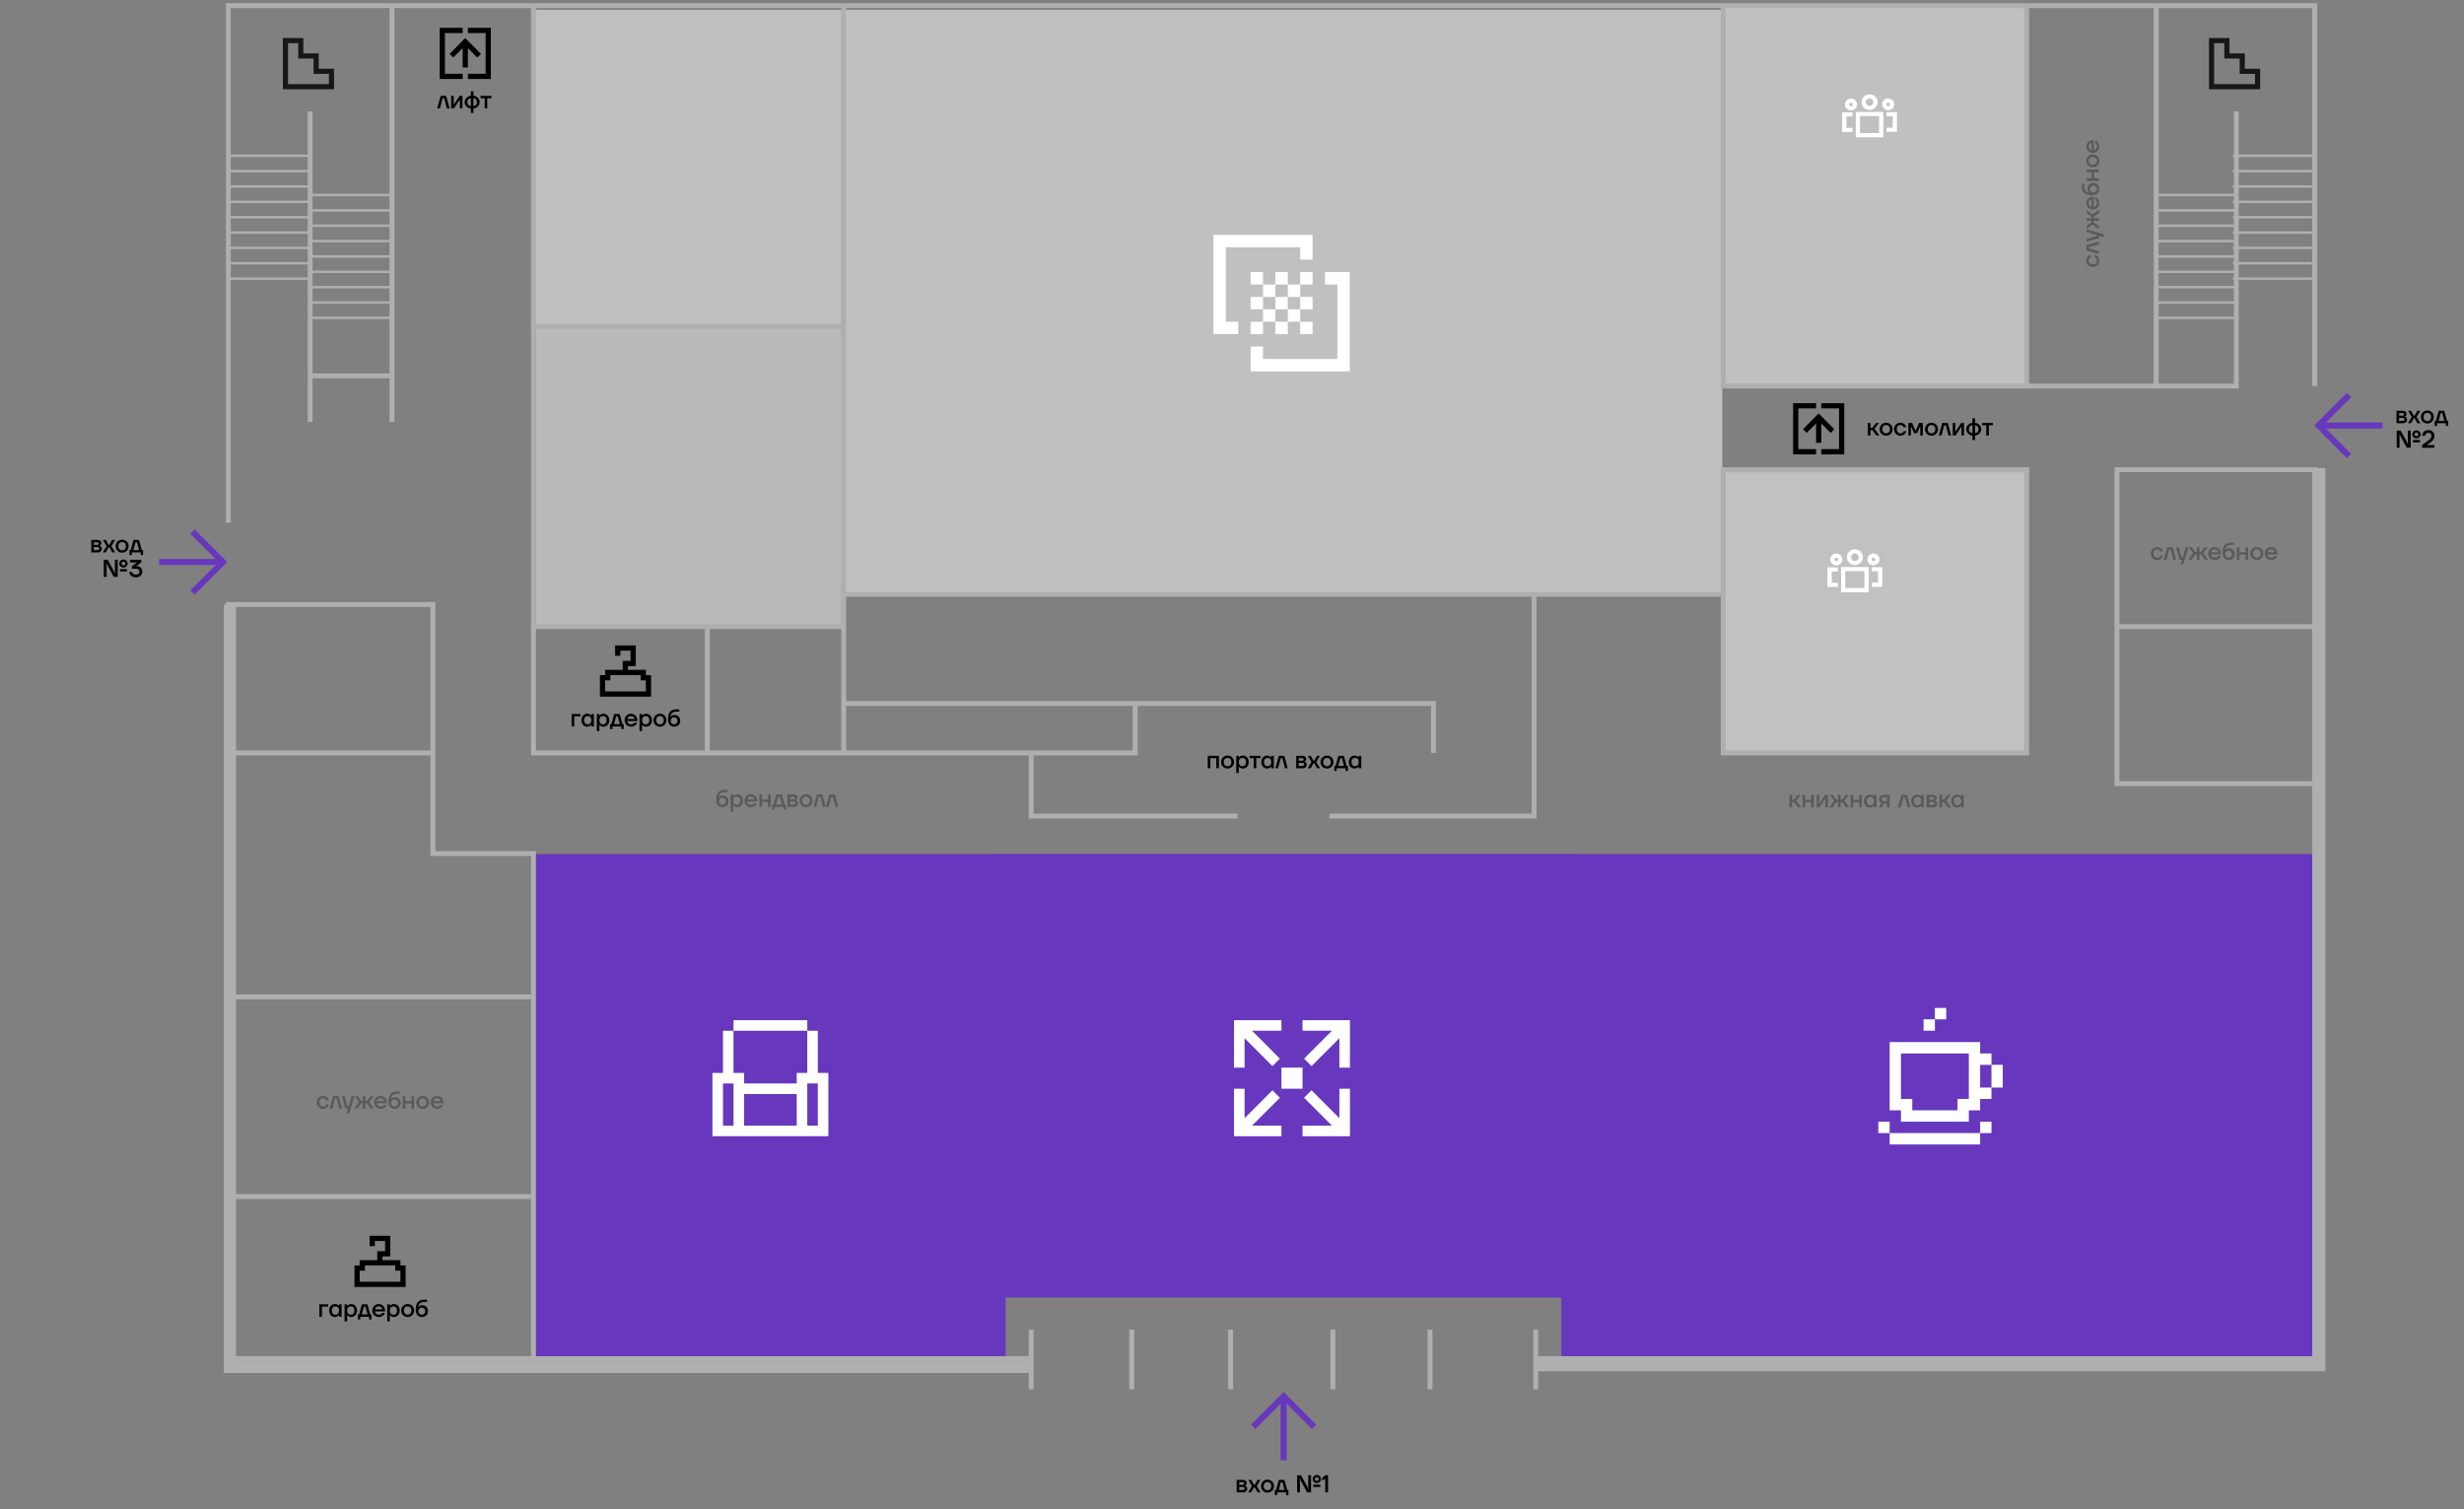 <?xml version="1.0" encoding="UTF-8"?> <svg xmlns="http://www.w3.org/2000/svg" width="1007.189" height="617" fill="none" style=""><rect width="100%" height="100%" fill="#808080" stroke="none"/><rect id="backgroundrect" width="100%" height="100%" x="0" y="0" fill="none" stroke="none" class="" style=""></rect><defs><linearGradient id="paint0_linear_3409_128270" x1="0.5" y1="0" x2="0.5" y2="1"><stop stop-color="#9900F6"></stop><stop offset="1" stop-color="#9900F6" stop-opacity="0.3"></stop></linearGradient><linearGradient id="paint1_linear_3409_128270" x1="0.5" y1="0" x2="0.5" y2="1"><stop stop-color="#9900F6"></stop><stop offset="1" stop-color="#9900F6" stop-opacity="0.3"></stop></linearGradient><linearGradient id="paint2_linear_3409_128270" x1="0.5" y1="0" x2="0.5" y2="1"><stop stop-color="#9900F6"></stop><stop offset="1" stop-color="#9900F6" stop-opacity="0.3"></stop></linearGradient><linearGradient id="paint3_linear_3409_128270" x1="0.5" y1="0" x2="0.5" y2="1"><stop stop-color="#9900F6"></stop><stop offset="1" stop-color="#9900F6" stop-opacity="0.3"></stop></linearGradient><linearGradient id="paint4_linear_3409_128270" x1="0.421" y1="0.879" x2="0.421" y2="0"><stop stop-color="#9900F6"></stop><stop offset="1" stop-color="#9900F6" stop-opacity="0.3"></stop></linearGradient><linearGradient id="paint5_linear_3409_128270" x1="0.5" y1="0" x2="0.5" y2="1"><stop stop-color="#9900F6"></stop><stop offset="1" stop-color="#9900F6" stop-opacity="0.3"></stop></linearGradient></defs><g class="currentLayer" style=""><title>Layer 1</title><rect x="218" y="4" width="126" height="130" fill="#dadada" id="svg_1" class="" fill-opacity="1" opacity="0.69"></rect><rect x="219" y="134" width="125" height="122" fill="#dadada" id="svg_2" class="" fill-opacity="1" opacity="0.64"></rect><rect x="828" y="158" width="123" height="155" transform="rotate(180 828,158) " fill="#dadada" id="svg_3" class="" fill-opacity="1" opacity="0.71"></rect><rect x="828" y="308" width="123" height="115" transform="rotate(180 828,308) " fill="#dadada" id="svg_4" class="" fill-opacity="1" opacity="0.72"></rect><path fill-rule="evenodd" clip-rule="evenodd" d="M638.196 530.363L411.059 530.363V555.339L217.363 555.339L217.363 349.118L405 349.118V349L644 349V349.118L946.158 349.118V555.339L638.196 555.339V530.363Z" fill="#6738bd" id="svg_5" class="" fill-opacity="1"></path><rect x="704" y="243" width="359" height="239" transform="rotate(180 704,243) " fill="#dadada" id="svg_6" class="" fill-opacity="1" opacity="0.71"></rect><path d="M93.342,213.613 V2.301 H160.229 M946.159,157.821 V2.301 H881.362 M627.746,555.337 H946.159 V320.314 M421.509,555.337 H218.059 M218.059,555.337 H93.342 V489.084 M218.059,555.337 V489.084 M218.059,489.084 H93.342 M218.059,489.084 V407.489 M93.342,489.084 V407.489 M93.342,407.489 H218.059 M93.342,407.489 V307.761 M218.059,407.489 V348.908 H176.951 V307.761 M176.951,307.761 V247.088 H93.342 V307.761 M176.951,307.761 H93.342 M160.229,2.301 V153.636 M160.229,2.301 H218.059 M160.229,172.466 V153.636 M126.786,45.54 V153.636 M126.786,172.466 V153.636 M126.786,153.636 H160.229 M218.059,2.301 H344.867 M218.059,2.301 V133.412 M464.011,287.537 V307.761 H421.509 M704.388,2.301 V157.821 H828.409 M704.388,2.301 H828.409 M704.388,2.301 H344.867 M914.109,45.54 V157.821 H881.362 M881.362,2.301 V157.821 M881.362,2.301 H828.409 M881.362,157.821 H828.409 M828.409,2.301 V157.821 M946.159,320.314 H865.337 V256.154 M946.159,320.314 V256.154 M865.337,256.154 V191.993 H946.159 V256.154 M865.337,256.154 H946.159 M218.059,256.154 V307.761 H289.128 M218.059,256.154 V133.412 M218.059,256.154 H289.128 M344.867,256.154 H289.128 M344.867,2.301 V133.412 M344.867,307.761 H289.128 M344.867,307.761 V287.537 M344.867,307.761 H421.509 M704.388,242.903 V191.993 H828.409 V307.761 H704.388 V242.903 zM704.388,242.903 H627.05 M344.867,242.903 V133.412 M344.867,242.903 V287.537 M344.867,242.903 H627.05 M344.867,133.412 H218.059 M289.128,256.154 V307.761 M344.867,287.537 H585.942 V307.761 M627.05,242.903 V333.565 H573.4 H558.768 H543.44 M421.509,307.761 V333.565 H474.462 H491.184 H505.816 M421.509,543.481 V567.89 M462.617,543.481 V567.89 M503.029,543.481 V567.89 M544.833,543.481 V567.89 M584.548,543.481 V567.89 M627.746,543.481 V567.89 " stroke="#AFAFAF" stroke-width="2" id="svg_7" class=""></path><path d="M93.342 63.674H126.786" stroke="#AFAFAF" id="svg_8"></path><path d="M93.342 69.951H126.786" stroke="#AFAFAF" id="svg_9"></path><path d="M93.342 76.227H126.786" stroke="#AFAFAF" id="svg_10"></path><path d="M93.342 82.504H126.786" stroke="#AFAFAF" id="svg_11"></path><path d="M93.342 88.781H126.786" stroke="#AFAFAF" id="svg_12"></path><path d="M93.342 95.057H126.786" stroke="#AFAFAF" id="svg_13"></path><path d="M93.342 101.334H126.786" stroke="#AFAFAF" id="svg_14"></path><path d="M93.342 107.61H126.786" stroke="#AFAFAF" id="svg_15"></path><path d="M93.342 113.887H126.786" stroke="#AFAFAF" id="svg_16"></path><path d="M912.715 63.674H946.159" stroke="#AFAFAF" id="svg_17"></path><path d="M912.715 69.951H946.159" stroke="#AFAFAF" id="svg_18"></path><path d="M912.715 76.227H946.159" stroke="#AFAFAF" id="svg_19"></path><path d="M912.715 82.504H946.159" stroke="#AFAFAF" id="svg_20"></path><path d="M912.715 88.781H946.159" stroke="#AFAFAF" id="svg_21"></path><path d="M912.715 95.057H946.159" stroke="#AFAFAF" id="svg_22"></path><path d="M912.715 101.334H946.159" stroke="#AFAFAF" id="svg_23"></path><path d="M912.715 107.61H946.159" stroke="#AFAFAF" id="svg_24"></path><path d="M912.715 113.886H946.159" stroke="#AFAFAF" id="svg_25"></path><path d="M126.785 79.714H160.229" stroke="#AFAFAF" id="svg_26"></path><path d="M126.785 85.991H160.229" stroke="#AFAFAF" id="svg_27"></path><path d="M126.785 92.267H160.229" stroke="#AFAFAF" id="svg_28"></path><path d="M126.785 98.544H160.229" stroke="#AFAFAF" id="svg_29"></path><path d="M126.785 104.821H160.229" stroke="#AFAFAF" id="svg_30"></path><path d="M126.785 111.097H160.229" stroke="#AFAFAF" id="svg_31"></path><path d="M126.785 117.374H160.229" stroke="#AFAFAF" id="svg_32"></path><path d="M126.785 123.65H160.229" stroke="#AFAFAF" id="svg_33"></path><path d="M126.785 129.927H160.229" stroke="#AFAFAF" id="svg_34"></path><path d="M880.664 79.714H914.108" stroke="#AFAFAF" id="svg_35"></path><path d="M880.664 85.991H914.108" stroke="#AFAFAF" id="svg_36"></path><path d="M880.664 92.267H914.108" stroke="#AFAFAF" id="svg_37"></path><path d="M880.664 98.544H914.108" stroke="#AFAFAF" id="svg_38"></path><path d="M880.664 104.821H914.108" stroke="#AFAFAF" id="svg_39"></path><path d="M880.664 111.097H914.108" stroke="#AFAFAF" id="svg_40"></path><path d="M880.664 117.374H914.108" stroke="#AFAFAF" id="svg_41"></path><path d="M880.664 123.65H914.108" stroke="#AFAFAF" id="svg_42"></path><path d="M880.664 129.927H914.108" stroke="#AFAFAF" id="svg_43"></path><path fill-rule="evenodd" clip-rule="evenodd" d="M795.536 416.65H790.912V412H795.536V416.65ZM790.912 421.299H786.288V416.65H790.912V421.299ZM772.417 425.948H809.408V430.597H814.032V435.247H809.408V444.545H814.032V449.195H809.408V453.844H804.784V458.493H777.041V453.844H772.417V425.948ZM781.665 453.844H800.16V449.195H804.784V430.597H777.041V449.195H781.665V453.844ZM814.032 444.545H818.655V435.247H814.032V444.545ZM772.417 463.143H767.793V458.493H772.417V463.143ZM809.408 463.143V467.792H772.417V463.143H809.408ZM809.408 463.143H814.032V458.493H809.408V463.143Z" fill="white" id="svg_44"></path><path fill-rule="evenodd" clip-rule="evenodd" d="M504.422 417H523.804V421.311H511.775L523.173 432.721L520.128 435.769L508.729 424.36V436.401H504.422V417ZM532.418 417H551.801V436.401H547.493V424.36L536.095 435.769L533.049 432.721L544.448 421.311H532.418V417ZM523.804 436.401H532.418V445.023H523.804V436.401ZM504.422 445.023H508.729V457.064L520.128 445.654L523.173 448.703L511.775 460.112H523.804V464.423H504.422V445.023ZM547.493 457.064V445.023H551.801V464.423H532.418V460.112H544.448L533.049 448.703L536.095 445.654L547.493 457.064Z" fill="white" id="svg_45"></path><path fill-rule="evenodd" clip-rule="evenodd" d="M329.983 421.311H299.833V417H329.983V421.311ZM334.29 438.556V421.311H329.983V438.556H325.676V442.867H304.14V438.556H299.833V421.311H295.526V438.556H291.219V464.423H338.598V438.556H334.29ZM325.676 447.179H304.14V460.112H325.676V447.179ZM329.983 460.112H334.29V442.867H329.983V460.112ZM299.833 460.112V442.867H295.526V460.112H299.833Z" fill="white" id="svg_46"></path><path fill-rule="evenodd" clip-rule="evenodd" d="M496 96H536.538V106.144H531.471V101.072H501.067V131.504H506.134V136.576H496V96ZM511.202 116.288V111.216H516.269V116.288H511.202ZM521.336 116.288V121.36H516.269V116.288H521.336ZM516.269 126.432H511.202V121.36H516.269V126.432ZM521.336 126.432H516.269V131.504H511.202V136.576H516.269V131.504H521.336V136.576H526.403V131.504H531.471V136.576H536.538V131.504H531.471V126.432H536.538V121.36H531.471V116.288H536.538V111.216H531.471V116.288H526.403V111.216H521.336V116.288H526.403V121.36H521.336V126.432ZM526.403 126.432H521.336V131.504H526.403V126.432ZM526.403 126.432H531.471V121.36H526.403V126.432ZM546.672 116.288H541.605V111.216H551.74V151.792H511.202V141.648H516.269V146.72H546.672V116.288Z" fill="white" id="svg_47" class=""></path><path fill-rule="evenodd" clip-rule="evenodd" d="M115.637 15.553H123.998V21.83H130.268V28.107H136.539V36.475H115.637V15.553ZM117.727 17.646V34.383H134.449V30.199H128.178V23.922H121.907V17.646H117.727Z" fill="#171717" id="svg_48"></path><path fill-rule="evenodd" clip-rule="evenodd" d="M902.961 15.553H911.322V21.83H917.593V28.107H923.863V36.475H902.961V15.553ZM905.051 17.646V34.383H921.773V30.199H915.502V23.922H909.232V17.646H905.051Z" fill="#171717" id="svg_49"></path><path fill-rule="evenodd" clip-rule="evenodd" d="M524.702 572.52L536.257 584.085L538.016 582.325L524.702 569L511.389 582.325L513.148 584.085L524.702 572.52Z" fill="#6738bd" id="svg_50" class="" fill-opacity="1"></path><path fill-rule="evenodd" clip-rule="evenodd" d="M525.945 596.895L525.945 570.759L523.459 570.759L523.459 596.895L525.945 596.895Z" fill="#6738bd" id="svg_51" class="" fill-opacity="1"></path><path fill-rule="evenodd" clip-rule="evenodd" d="M949.518 173.938L961.072 162.372L959.314 160.612L946.001 173.938L959.314 187.263L961.072 185.503L949.518 173.938Z" fill="#6738bd" id="svg_52" class="" fill-opacity="1"></path><path fill-rule="evenodd" clip-rule="evenodd" d="M973.871 172.692L947.76 172.692L947.76 175.181L973.871 175.181L973.871 172.692Z" fill="#6738bd" id="svg_53" class="" fill-opacity="1"></path><path fill-rule="evenodd" clip-rule="evenodd" d="M89.354 229.729L77.799 241.295L79.557 243.055L92.87 229.729L79.557 216.404L77.799 218.164L89.354 229.729Z" fill="#6738bd" id="svg_54" class="" fill-opacity="1"></path><path fill-rule="evenodd" clip-rule="evenodd" d="M65 230.975L91.111 230.975L91.111 228.486L65 228.486L65 230.975Z" fill="#6738bd" id="svg_55" class="" fill-opacity="1"></path><path d="M493.683 314.039V308.939H498.233V314.039H497.183V309.889H494.733V314.039H493.683ZM501.785 314.139C500.285 314.139 499.135 312.989 499.135 311.489C499.135 309.989 500.285 308.839 501.785 308.839C503.285 308.839 504.435 309.989 504.435 311.489C504.435 312.989 503.285 314.139 501.785 314.139ZM501.785 313.189C502.685 313.189 503.335 312.539 503.335 311.489C503.335 310.439 502.685 309.789 501.785 309.789C500.885 309.789 500.235 310.439 500.235 311.489C500.235 312.539 500.885 313.189 501.785 313.189ZM505.333 315.939V308.939H506.383V309.589H506.433C506.433 309.589 506.983 308.839 508.033 308.839C509.383 308.839 510.433 309.889 510.433 311.489C510.433 313.089 509.383 314.139 508.033 314.139C506.983 314.139 506.433 313.389 506.433 313.389H506.383V315.939H505.333ZM507.833 313.189C508.733 313.189 509.333 312.589 509.333 311.489C509.333 310.389 508.733 309.789 507.833 309.789C506.983 309.789 506.383 310.389 506.383 311.489C506.383 312.589 506.983 313.189 507.833 313.189ZM512.479 314.039V309.889H510.779V308.939H515.229V309.889H513.529V314.039H512.479ZM517.98 314.139C516.63 314.139 515.58 313.089 515.58 311.489C515.58 309.889 516.63 308.839 517.98 308.839C519.03 308.839 519.58 309.589 519.58 309.589H519.63V308.939H520.68V314.039H519.63V313.339H519.58C519.58 313.339 519.03 314.139 517.98 314.139ZM518.18 313.189C519.03 313.189 519.63 312.589 519.63 311.489C519.63 310.389 519.03 309.789 518.18 309.789C517.28 309.789 516.68 310.389 516.68 311.489C516.68 312.589 517.28 313.189 518.18 313.189ZM521.326 314.039L522.726 308.939H524.976L526.376 314.039H525.276L524.176 309.889H523.526L522.426 314.039H521.326ZM529.825 314.039V308.939H532.375C533.375 308.939 533.925 309.489 533.925 310.189C533.925 311.139 533.125 311.289 533.125 311.289V311.329C533.125 311.329 534.125 311.439 534.125 312.579C534.125 313.389 533.475 314.039 532.425 314.039H529.825ZM530.875 313.089H532.375C532.825 313.089 533.075 312.839 533.075 312.439C533.075 312.089 532.825 311.839 532.375 311.839H530.875V313.089ZM530.875 310.939H532.275C532.675 310.939 532.875 310.739 532.875 310.389C532.875 310.089 532.675 309.889 532.275 309.889H530.875V310.939ZM534.529 314.039L536.079 311.489L534.579 308.939H535.779L536.929 310.989H537.179L538.329 308.939H539.529L538.029 311.489L539.579 314.039H538.379L537.179 311.939H536.929L535.729 314.039H534.529ZM542.429 314.139C540.929 314.139 539.779 312.989 539.779 311.489C539.779 309.989 540.929 308.839 542.429 308.839C543.929 308.839 545.079 309.989 545.079 311.489C545.079 312.989 543.929 314.139 542.429 314.139ZM542.429 313.189C543.329 313.189 543.979 312.539 543.979 311.489C543.979 310.439 543.329 309.789 542.429 309.789C541.529 309.789 540.879 310.439 540.879 311.489C540.879 312.539 541.529 313.189 542.429 313.189ZM545.428 315.139V313.089H545.928L547.078 308.939H549.328L550.478 313.089H550.978V315.139H550.028V314.039H546.378V315.139H545.428ZM547.028 313.089H549.378L548.528 309.889H547.878L547.028 313.089ZM553.732 314.139C552.382 314.139 551.332 313.089 551.332 311.489C551.332 309.889 552.382 308.839 553.732 308.839C554.782 308.839 555.332 309.589 555.332 309.589H555.382V308.939H556.432V314.039H555.382V313.339H555.332C555.332 313.339 554.782 314.139 553.732 314.139ZM553.932 313.189C554.782 313.189 555.382 312.589 555.382 311.489C555.382 310.389 554.782 309.789 553.932 309.789C553.032 309.789 552.432 310.389 552.432 311.489C552.432 312.589 553.032 313.189 553.932 313.189Z" fill="black" id="svg_56"></path><path d="M505.504 610V604.9H508.054C509.054 604.9 509.604 605.45 509.604 606.15C509.604 607.1 508.804 607.25 508.804 607.25V607.29C508.804 607.29 509.804 607.4 509.804 608.54C509.804 609.35 509.154 610 508.104 610H505.504ZM506.554 609.05H508.054C508.504 609.05 508.754 608.8 508.754 608.4C508.754 608.05 508.504 607.8 508.054 607.8H506.554V609.05ZM506.554 606.9H507.954C508.354 606.9 508.554 606.7 508.554 606.35C508.554 606.05 508.354 605.85 507.954 605.85H506.554V606.9ZM510.208 610L511.758 607.45L510.258 604.9H511.458L512.608 606.95H512.858L514.008 604.9H515.208L513.708 607.45L515.258 610H514.058L512.858 607.9H512.608L511.408 610H510.208ZM518.108 610.1C516.608 610.1 515.458 608.95 515.458 607.45C515.458 605.95 516.608 604.8 518.108 604.8C519.608 604.8 520.758 605.95 520.758 607.45C520.758 608.95 519.608 610.1 518.108 610.1ZM518.108 609.15C519.008 609.15 519.658 608.5 519.658 607.45C519.658 606.4 519.008 605.75 518.108 605.75C517.208 605.75 516.558 606.4 516.558 607.45C516.558 608.5 517.208 609.15 518.108 609.15ZM521.106 611.1V609.05H521.606L522.756 604.9H525.006L526.156 609.05H526.656V611.1H525.706V610H522.056V611.1H521.106ZM522.706 609.05H525.056L524.206 605.85H523.556L522.706 609.05ZM530.213 610V603H531.813L534.413 607.75L534.713 608.6H534.813L534.763 607.75V603H535.913V610H534.313L531.713 605.25L531.413 604.4H531.313L531.363 605.25V610H530.213ZM536.813 607.8V606.85H539.713V607.8H536.813ZM538.263 606.2C537.313 606.2 536.563 605.45 536.563 604.55C536.563 603.65 537.313 602.9 538.263 602.9C539.213 602.9 539.963 603.65 539.963 604.55C539.963 605.45 539.213 606.2 538.263 606.2ZM538.263 605.3C538.713 605.3 539.013 605 539.013 604.55C539.013 604.1 538.713 603.8 538.263 603.8C537.813 603.8 537.513 604.1 537.513 604.55C537.513 605 537.813 605.3 538.263 605.3ZM541.715 610V604.4L540.515 605.3V604L541.815 603H542.865V610H541.715Z" fill="black" id="svg_57" class=""></path><path d="M979.6 173V167.9H982.15C983.15 167.9 983.7 168.45 983.7 169.15C983.7 170.1 982.9 170.25 982.9 170.25V170.29C982.9 170.29 983.9 170.4 983.9 171.54C983.9 172.35 983.25 173 982.2 173H979.6ZM980.65 172.05H982.15C982.6 172.05 982.85 171.8 982.85 171.4C982.85 171.05 982.6 170.8 982.15 170.8H980.65V172.05ZM980.65 169.9H982.05C982.45 169.9 982.65 169.7 982.65 169.35C982.65 169.05 982.45 168.85 982.05 168.85H980.65V169.9ZM984.304 173L985.854 170.45L984.354 167.9H985.554L986.704 169.95H986.954L988.104 167.9H989.304L987.804 170.45L989.354 173H988.154L986.954 170.9H986.704L985.504 173H984.304ZM992.204 173.1C990.704 173.1 989.554 171.95 989.554 170.45C989.554 168.95 990.704 167.8 992.204 167.8C993.704 167.8 994.854 168.95 994.854 170.45C994.854 171.95 993.704 173.1 992.204 173.1ZM992.204 172.15C993.104 172.15 993.754 171.5 993.754 170.45C993.754 169.4 993.104 168.75 992.204 168.75C991.304 168.75 990.654 169.4 990.654 170.45C990.654 171.5 991.304 172.15 992.204 172.15ZM995.202 174.1V172.05H995.702L996.852 167.9H999.102L1000.25 172.05H1000.75V174.1H999.802V173H996.152V174.1H995.202ZM996.802 172.05H999.152L998.302 168.85H997.652L996.802 172.05ZM979.7 183V176H981.3L983.9 180.75L984.2 181.6H984.3L984.25 180.75V176H985.4V183H983.8L981.2 178.25L980.9 177.4H980.8L980.85 178.25V183H979.7ZM986.3 180.8V179.85H989.2V180.8H986.3ZM987.75 179.2C986.8 179.2 986.05 178.45 986.05 177.55C986.05 176.65 986.8 175.9 987.75 175.9C988.7 175.9 989.45 176.65 989.45 177.55C989.45 178.45 988.7 179.2 987.75 179.2ZM987.75 178.3C988.2 178.3 988.5 178 988.5 177.55C988.5 177.1 988.2 176.8 987.75 176.8C987.3 176.8 987 177.1 987 177.55C987 178 987.3 178.3 987.75 178.3ZM990.052 183V181.9L992.442 180.21C993.492 179.47 993.902 178.85 993.902 178.15C993.902 177.4 993.402 176.9 992.602 176.9C991.452 176.9 991.252 178.1 991.252 178.1H990.052C990.052 178.1 990.252 175.8 992.602 175.8C994.102 175.8 995.102 176.8 995.102 178.1C995.102 179.25 994.532 180.11 993.252 181L992.252 181.7L991.802 181.9V181.95L992.402 181.9H995.102V183H990.052Z" fill="black" id="svg_58"></path><path d="M37.32 225.799V220.699H39.87C40.87 220.699 41.42 221.249 41.42 221.949C41.42 222.899 40.62 223.049 40.62 223.049V223.089C40.62 223.089 41.62 223.199 41.62 224.339C41.62 225.149 40.97 225.799 39.92 225.799H37.32ZM38.37 224.849H39.87C40.32 224.849 40.57 224.599 40.57 224.199C40.57 223.849 40.32 223.599 39.87 223.599H38.37V224.849ZM38.37 222.699H39.77C40.17 222.699 40.37 222.499 40.37 222.149C40.37 221.849 40.17 221.649 39.77 221.649H38.37V222.699ZM42.024 225.799L43.574 223.249L42.074 220.699H43.274L44.424 222.749H44.674L45.824 220.699H47.024L45.524 223.249L47.074 225.799H45.874L44.674 223.699H44.424L43.224 225.799H42.024ZM49.924 225.899C48.424 225.899 47.274 224.749 47.274 223.249C47.274 221.749 48.424 220.599 49.924 220.599C51.424 220.599 52.574 221.749 52.574 223.249C52.574 224.749 51.424 225.899 49.924 225.899ZM49.924 224.949C50.824 224.949 51.474 224.299 51.474 223.249C51.474 222.199 50.824 221.549 49.924 221.549C49.024 221.549 48.374 222.199 48.374 223.249C48.374 224.299 49.024 224.949 49.924 224.949ZM52.922 226.899V224.849H53.422L54.572 220.699H56.822L57.972 224.849H58.472V226.899H57.522V225.799H53.872V226.899H52.922ZM54.522 224.849H56.872L56.022 221.649H55.372L54.522 224.849ZM42.42 235.799V228.799H44.02L46.62 233.549L46.92 234.399H47.02L46.97 233.549V228.799H48.12V235.799H46.52L43.92 231.049L43.62 230.199H43.52L43.57 231.049V235.799H42.42ZM49.02 233.599V232.649H51.92V233.599H49.02ZM50.47 231.999C49.52 231.999 48.77 231.249 48.77 230.349C48.77 229.449 49.52 228.699 50.47 228.699C51.42 228.699 52.17 229.449 52.17 230.349C52.17 231.249 51.42 231.999 50.47 231.999ZM50.47 231.099C50.92 231.099 51.22 230.799 51.22 230.349C51.22 229.899 50.92 229.599 50.47 229.599C50.02 229.599 49.72 229.899 49.72 230.349C49.72 230.799 50.02 231.099 50.47 231.099ZM55.522 235.999C53.072 235.999 52.772 233.799 52.772 233.799H53.972C53.972 233.799 54.172 234.899 55.522 234.899C56.472 234.899 57.022 234.349 57.022 233.699C57.022 232.949 56.522 232.449 55.622 232.449H53.922V231.449L56.022 229.949V229.899H53.122V228.799H57.722V229.889L55.922 231.199L55.422 231.399V231.449C55.422 231.449 55.672 231.399 55.972 231.399C57.222 231.399 58.172 232.349 58.172 233.699C58.172 234.949 57.122 235.999 55.522 235.999Z" fill="black" id="svg_59"></path><path d="M130.548 538.232V533.132H134.148V534.082H131.598V538.232H130.548ZM136.945 538.332C135.595 538.332 134.545 537.282 134.545 535.682C134.545 534.082 135.595 533.032 136.945 533.032C137.995 533.032 138.545 533.782 138.545 533.782H138.595V533.132H139.645V538.232H138.595V537.532H138.545C138.545 537.532 137.995 538.332 136.945 538.332ZM137.145 537.382C137.995 537.382 138.595 536.782 138.595 535.682C138.595 534.582 137.995 533.982 137.145 533.982C136.245 533.982 135.645 534.582 135.645 535.682C135.645 536.782 136.245 537.382 137.145 537.382ZM140.841 540.132V533.132H141.891V533.782H141.941C141.941 533.782 142.491 533.032 143.541 533.032C144.891 533.032 145.941 534.082 145.941 535.682C145.941 537.282 144.891 538.332 143.541 538.332C142.491 538.332 141.941 537.582 141.941 537.582H141.891V540.132H140.841ZM143.341 537.382C144.241 537.382 144.841 536.782 144.841 535.682C144.841 534.582 144.241 533.982 143.341 533.982C142.491 533.982 141.891 534.582 141.891 535.682C141.891 536.782 142.491 537.382 143.341 537.382ZM146.287 539.332V537.282H146.787L147.937 533.132H150.187L151.337 537.282H151.837V539.332H150.887V538.232H147.237V539.332H146.287ZM147.887 537.282H150.237L149.387 534.082H148.737L147.887 537.282ZM154.791 538.332C153.341 538.332 152.191 537.182 152.191 535.682C152.191 534.182 153.341 533.032 154.791 533.032C156.241 533.032 157.391 534.182 157.391 535.682V536.032H153.241C153.391 536.882 154.041 537.382 154.791 537.382C155.841 537.382 156.241 536.682 156.241 536.682H157.341C157.341 536.682 156.791 538.332 154.791 538.332ZM153.291 535.182H156.291C156.191 534.582 155.691 533.982 154.791 533.982C154.091 533.982 153.441 534.432 153.291 535.182ZM158.292 540.132V533.132H159.342V533.782H159.392C159.392 533.782 159.942 533.032 160.992 533.032C162.342 533.032 163.392 534.082 163.392 535.682C163.392 537.282 162.342 538.332 160.992 538.332C159.942 538.332 159.392 537.582 159.392 537.582H159.342V540.132H158.292ZM160.792 537.382C161.692 537.382 162.292 536.782 162.292 535.682C162.292 534.582 161.692 533.982 160.792 533.982C159.942 533.982 159.342 534.582 159.342 535.682C159.342 536.782 159.942 537.382 160.792 537.382ZM166.638 538.332C165.138 538.332 163.988 537.182 163.988 535.682C163.988 534.182 165.138 533.032 166.638 533.032C168.138 533.032 169.288 534.182 169.288 535.682C169.288 537.182 168.138 538.332 166.638 538.332ZM166.638 537.382C167.538 537.382 168.188 536.732 168.188 535.682C168.188 534.632 167.538 533.982 166.638 533.982C165.738 533.982 165.088 534.632 165.088 535.682C165.088 536.732 165.738 537.382 166.638 537.382ZM172.437 538.332C170.987 538.332 169.937 537.282 169.937 535.382C169.937 532.432 171.137 531.232 173.337 531.232H174.537V532.182H173.437C171.837 532.182 171.087 532.982 170.987 534.232H171.037C171.037 534.232 171.487 533.532 172.637 533.532C173.937 533.532 174.937 534.532 174.937 535.932C174.937 537.332 173.937 538.332 172.437 538.332ZM172.437 537.382C173.237 537.382 173.837 536.782 173.837 535.932C173.837 535.082 173.237 534.482 172.437 534.482C171.637 534.482 171.037 535.082 171.037 535.932C171.037 536.782 171.637 537.382 172.437 537.382Z" fill="black" id="svg_60"></path><path d="M233.665 296.933V291.833H237.265V292.783H234.715V296.933H233.665ZM240.062 297.033C238.712 297.033 237.662 295.983 237.662 294.383C237.662 292.783 238.712 291.733 240.062 291.733C241.112 291.733 241.662 292.483 241.662 292.483H241.712V291.833H242.762V296.933H241.712V296.233H241.662C241.662 296.233 241.112 297.033 240.062 297.033ZM240.262 296.083C241.112 296.083 241.712 295.483 241.712 294.383C241.712 293.283 241.112 292.683 240.262 292.683C239.362 292.683 238.762 293.283 238.762 294.383C238.762 295.483 239.362 296.083 240.262 296.083ZM243.958 298.833V291.833H245.008V292.483H245.058C245.058 292.483 245.608 291.733 246.658 291.733C248.008 291.733 249.058 292.783 249.058 294.383C249.058 295.983 248.008 297.033 246.658 297.033C245.608 297.033 245.058 296.283 245.058 296.283H245.008V298.833H243.958ZM246.458 296.083C247.358 296.083 247.958 295.483 247.958 294.383C247.958 293.283 247.358 292.683 246.458 292.683C245.608 292.683 245.008 293.283 245.008 294.383C245.008 295.483 245.608 296.083 246.458 296.083ZM249.404 298.033V295.983H249.904L251.054 291.833H253.304L254.454 295.983H254.954V298.033H254.004V296.933H250.354V298.033H249.404ZM251.004 295.983H253.354L252.504 292.783H251.854L251.004 295.983ZM257.909 297.033C256.459 297.033 255.309 295.883 255.309 294.383C255.309 292.883 256.459 291.733 257.909 291.733C259.359 291.733 260.509 292.883 260.509 294.383V294.733H256.359C256.509 295.583 257.159 296.083 257.909 296.083C258.959 296.083 259.359 295.383 259.359 295.383H260.459C260.459 295.383 259.909 297.033 257.909 297.033ZM256.409 293.883H259.409C259.309 293.283 258.809 292.683 257.909 292.683C257.209 292.683 256.559 293.133 256.409 293.883ZM261.409 298.833V291.833H262.459V292.483H262.509C262.509 292.483 263.059 291.733 264.109 291.733C265.459 291.733 266.509 292.783 266.509 294.383C266.509 295.983 265.459 297.033 264.109 297.033C263.059 297.033 262.509 296.283 262.509 296.283H262.459V298.833H261.409ZM263.909 296.083C264.809 296.083 265.409 295.483 265.409 294.383C265.409 293.283 264.809 292.683 263.909 292.683C263.059 292.683 262.459 293.283 262.459 294.383C262.459 295.483 263.059 296.083 263.909 296.083ZM269.755 297.033C268.255 297.033 267.105 295.883 267.105 294.383C267.105 292.883 268.255 291.733 269.755 291.733C271.255 291.733 272.405 292.883 272.405 294.383C272.405 295.883 271.255 297.033 269.755 297.033ZM269.755 296.083C270.655 296.083 271.305 295.433 271.305 294.383C271.305 293.333 270.655 292.683 269.755 292.683C268.855 292.683 268.205 293.333 268.205 294.383C268.205 295.433 268.855 296.083 269.755 296.083ZM275.554 297.033C274.104 297.033 273.054 295.983 273.054 294.083C273.054 291.133 274.254 289.933 276.454 289.933H277.654V290.883H276.554C274.954 290.883 274.204 291.683 274.104 292.933H274.154C274.154 292.933 274.604 292.233 275.754 292.233C277.054 292.233 278.054 293.233 278.054 294.633C278.054 296.033 277.054 297.033 275.554 297.033ZM275.554 296.083C276.354 296.083 276.954 295.483 276.954 294.633C276.954 293.783 276.354 293.183 275.554 293.183C274.754 293.183 274.154 293.783 274.154 294.633C274.154 295.483 274.754 296.083 275.554 296.083Z" fill="black" id="svg_61"></path><path d="M178.723 44.291L180.123 39.191H182.373L183.773 44.291H182.673L181.573 40.141H180.923L179.823 44.291H178.723ZM184.42 44.291V39.191H185.47V42.591L185.46 42.691H185.56L187.87 39.191H189.02V44.291H187.97V40.891L187.98 40.791H187.88L185.57 44.291H184.42ZM192.471 46.191V44.341C191.071 44.241 189.921 43.091 189.921 41.741C189.921 40.391 191.071 39.241 192.471 39.141V37.291H193.521V39.141C194.921 39.241 196.071 40.391 196.071 41.741C196.071 43.091 194.921 44.241 193.521 44.341V46.191H192.471ZM192.471 43.391V40.091C191.671 40.191 191.021 40.791 191.021 41.741C191.021 42.691 191.671 43.291 192.471 43.391ZM193.521 43.391C194.321 43.291 194.971 42.691 194.971 41.741C194.971 40.791 194.321 40.191 193.521 40.091V43.391ZM198.119 44.291V40.141H196.419V39.191H200.869V40.141H199.169V44.291H198.119Z" fill="black" id="svg_62"></path><path d="M763.519 177.981V172.881H764.569V174.881H765.319L766.869 172.881H768.069L766.219 175.231L768.219 177.981H766.919L765.369 175.831H764.569V177.981H763.519ZM770.976 178.081C769.476 178.081 768.326 176.931 768.326 175.431C768.326 173.931 769.476 172.781 770.976 172.781C772.476 172.781 773.626 173.931 773.626 175.431C773.626 176.931 772.476 178.081 770.976 178.081ZM770.976 177.131C771.876 177.131 772.526 176.481 772.526 175.431C772.526 174.381 771.876 173.731 770.976 173.731C770.076 173.731 769.426 174.381 769.426 175.431C769.426 176.481 770.076 177.131 770.976 177.131ZM776.775 178.081C775.325 178.081 774.225 176.981 774.225 175.431C774.225 173.881 775.325 172.781 776.775 172.781C778.825 172.781 779.225 174.631 779.225 174.631H778.125C778.125 174.631 777.875 173.731 776.775 173.731C775.975 173.731 775.325 174.381 775.325 175.431C775.325 176.481 775.975 177.131 776.775 177.131C777.925 177.131 778.175 176.231 778.175 176.231H779.225C779.225 176.231 778.825 178.081 776.775 178.081ZM780.071 177.981V172.881H781.571L782.921 175.931H783.121L784.471 172.881H785.971V177.981H784.921V174.381L784.931 174.281H784.881L783.621 177.081H782.421L781.161 174.281H781.111L781.121 174.381V177.981H780.071ZM789.521 178.081C788.021 178.081 786.871 176.931 786.871 175.431C786.871 173.931 788.021 172.781 789.521 172.781C791.021 172.781 792.171 173.931 792.171 175.431C792.171 176.931 791.021 178.081 789.521 178.081ZM789.521 177.131C790.421 177.131 791.071 176.481 791.071 175.431C791.071 174.381 790.421 173.731 789.521 173.731C788.621 173.731 787.971 174.381 787.971 175.431C787.971 176.481 788.621 177.131 789.521 177.131ZM792.52 177.981L793.92 172.881H796.17L797.57 177.981H796.47L795.37 173.831H794.72L793.62 177.981H792.52ZM798.216 177.981V172.881H799.266V176.281L799.256 176.381H799.356L801.666 172.881H802.816V177.981H801.766V174.581L801.776 174.481H801.676L799.366 177.981H798.216ZM806.267 179.881V178.031C804.867 177.931 803.717 176.781 803.717 175.431C803.717 174.081 804.867 172.931 806.267 172.831V170.981H807.317V172.831C808.717 172.931 809.867 174.081 809.867 175.431C809.867 176.781 808.717 177.931 807.317 178.031V179.881H806.267ZM806.267 177.081V173.781C805.467 173.881 804.817 174.481 804.817 175.431C804.817 176.381 805.467 176.981 806.267 177.081ZM807.317 177.081C808.117 176.981 808.767 176.381 808.767 175.431C808.767 174.481 808.117 173.881 807.317 173.781V177.081ZM811.915 177.981V173.831H810.215V172.881H814.665V173.831H812.965V177.981H811.915Z" fill="black" id="svg_63"></path><path opacity="0.3" d="M132.006 453.25C130.556 453.25 129.456 452.15 129.456 450.6C129.456 449.05 130.556 447.95 132.006 447.95C134.056 447.95 134.456 449.8 134.456 449.8H133.356C133.356 449.8 133.106 448.9 132.006 448.9C131.206 448.9 130.556 449.55 130.556 450.6C130.556 451.65 131.206 452.3 132.006 452.3C133.156 452.3 133.406 451.4 133.406 451.4H134.456C134.456 451.4 134.056 453.25 132.006 453.25ZM134.753 453.15L136.153 448.05H138.403L139.803 453.15H138.703L137.603 449H136.953L135.853 453.15H134.753ZM141.653 455.05L142.253 453.15H141.203L139.803 448.05H140.903L142.003 452.15H142.553L143.753 448.05H144.853L142.753 455.05H141.653ZM144.851 453.15L146.751 450.4L145.001 448.05H146.201L147.651 450.05H148.301V448.05H149.351V450.05H150.001L151.451 448.05H152.651L150.901 450.4L152.801 453.15H151.551L150.051 451H149.351V453.15H148.301V451H147.601L146.101 453.15H144.851ZM155.552 453.25C154.102 453.25 152.952 452.1 152.952 450.6C152.952 449.1 154.102 447.95 155.552 447.95C157.002 447.95 158.152 449.1 158.152 450.6V450.95H154.002C154.152 451.8 154.802 452.3 155.552 452.3C156.602 452.3 157.002 451.6 157.002 451.6H158.102C158.102 451.6 157.552 453.25 155.552 453.25ZM154.052 450.1H157.052C156.952 449.5 156.452 448.9 155.552 448.9C154.852 448.9 154.202 449.35 154.052 450.1ZM161.303 453.25C159.853 453.25 158.803 452.2 158.803 450.3C158.803 447.35 160.003 446.15 162.203 446.15H163.403V447.1H162.303C160.703 447.1 159.953 447.9 159.853 449.15H159.903C159.903 449.15 160.353 448.45 161.503 448.45C162.803 448.45 163.803 449.45 163.803 450.85C163.803 452.25 162.803 453.25 161.303 453.25ZM161.303 452.3C162.103 452.3 162.703 451.7 162.703 450.85C162.703 450 162.103 449.4 161.303 449.4C160.503 449.4 159.903 450 159.903 450.85C159.903 451.7 160.503 452.3 161.303 452.3ZM164.649 453.15V448.05H165.699V450.1H168.199V448.05H169.249V453.15H168.199V451.05H165.699V453.15H164.649ZM172.799 453.25C171.299 453.25 170.149 452.1 170.149 450.6C170.149 449.1 171.299 447.95 172.799 447.95C174.299 447.95 175.449 449.1 175.449 450.6C175.449 452.1 174.299 453.25 172.799 453.25ZM172.799 452.3C173.699 452.3 174.349 451.65 174.349 450.6C174.349 449.55 173.699 448.9 172.799 448.9C171.899 448.9 171.249 449.55 171.249 450.6C171.249 451.65 171.899 452.3 172.799 452.3ZM178.648 453.25C177.198 453.25 176.048 452.1 176.048 450.6C176.048 449.1 177.198 447.95 178.648 447.95C180.098 447.95 181.248 449.1 181.248 450.6V450.95H177.098C177.248 451.8 177.898 452.3 178.648 452.3C179.698 452.3 180.098 451.6 180.098 451.6H181.198C181.198 451.6 180.648 453.25 178.648 453.25ZM177.148 450.1H180.148C180.048 449.5 179.548 448.9 178.648 448.9C177.948 448.9 177.298 449.35 177.148 450.1Z" fill="black" id="svg_64"></path><path opacity="0.3" d="M881.705 228.899C880.255 228.899 879.155 227.799 879.155 226.249C879.155 224.699 880.255 223.599 881.705 223.599C883.755 223.599 884.155 225.449 884.155 225.449H883.055C883.055 225.449 882.805 224.549 881.705 224.549C880.905 224.549 880.255 225.199 880.255 226.249C880.255 227.299 880.905 227.949 881.705 227.949C882.855 227.949 883.105 227.049 883.105 227.049H884.155C884.155 227.049 883.755 228.899 881.705 228.899ZM884.452 228.799L885.852 223.699H888.102L889.502 228.799H888.402L887.302 224.649H886.652L885.552 228.799H884.452ZM891.352 230.699L891.952 228.799H890.902L889.502 223.699H890.602L891.702 227.799H892.252L893.452 223.699H894.552L892.452 230.699H891.352ZM894.55 228.799L896.45 226.049L894.7 223.699H895.9L897.35 225.699H898V223.699H899.05V225.699H899.7L901.15 223.699H902.35L900.6 226.049L902.5 228.799H901.25L899.75 226.649H899.05V228.799H898V226.649H897.3L895.8 228.799H894.55ZM905.251 228.899C903.801 228.899 902.651 227.749 902.651 226.249C902.651 224.749 903.801 223.599 905.251 223.599C906.701 223.599 907.851 224.749 907.851 226.249V226.599H903.701C903.851 227.449 904.501 227.949 905.251 227.949C906.301 227.949 906.701 227.249 906.701 227.249H907.801C907.801 227.249 907.251 228.899 905.251 228.899ZM903.751 225.749H906.751C906.651 225.149 906.151 224.549 905.251 224.549C904.551 224.549 903.901 224.999 903.751 225.749ZM911.002 228.899C909.552 228.899 908.502 227.849 908.502 225.949C908.502 222.999 909.702 221.799 911.902 221.799H913.102V222.749H912.002C910.402 222.749 909.652 223.549 909.552 224.799H909.602C909.602 224.799 910.052 224.099 911.202 224.099C912.502 224.099 913.502 225.099 913.502 226.499C913.502 227.899 912.502 228.899 911.002 228.899ZM911.002 227.949C911.802 227.949 912.402 227.349 912.402 226.499C912.402 225.649 911.802 225.049 911.002 225.049C910.202 225.049 909.602 225.649 909.602 226.499C909.602 227.349 910.202 227.949 911.002 227.949ZM914.348 228.799V223.699H915.398V225.749H917.898V223.699H918.948V228.799H917.898V226.699H915.398V228.799H914.348ZM922.499 228.899C920.999 228.899 919.849 227.749 919.849 226.249C919.849 224.749 920.999 223.599 922.499 223.599C923.999 223.599 925.149 224.749 925.149 226.249C925.149 227.749 923.999 228.899 922.499 228.899ZM922.499 227.949C923.399 227.949 924.049 227.299 924.049 226.249C924.049 225.199 923.399 224.549 922.499 224.549C921.599 224.549 920.949 225.199 920.949 226.249C920.949 227.299 921.599 227.949 922.499 227.949ZM928.347 228.899C926.897 228.899 925.747 227.749 925.747 226.249C925.747 224.749 926.897 223.599 928.347 223.599C929.797 223.599 930.947 224.749 930.947 226.249V226.599H926.797C926.947 227.449 927.597 227.949 928.347 227.949C929.397 227.949 929.797 227.249 929.797 227.249H930.897C930.897 227.249 930.347 228.899 928.347 228.899ZM926.847 225.749H929.847C929.747 225.149 929.247 224.549 928.347 224.549C927.647 224.549 926.997 224.999 926.847 225.749Z" fill="black" id="svg_65"></path><path opacity="0.3" d="M858.108 106.547C858.108 107.997 857.008 109.097 855.458 109.097C853.908 109.097 852.808 107.997 852.808 106.547C852.808 104.497 854.658 104.097 854.658 104.097L854.658 105.197C854.658 105.197 853.758 105.447 853.758 106.547C853.758 107.347 854.408 107.997 855.458 107.997C856.508 107.997 857.158 107.347 857.158 106.547C857.158 105.397 856.258 105.147 856.258 105.147L856.258 104.097C856.258 104.097 858.108 104.497 858.108 106.547ZM858.008 103.8L852.908 102.4L852.908 100.15L858.008 98.75L858.008 99.85L853.858 100.95L853.858 101.6L858.008 102.7L858.008 103.8ZM859.908 96.9L858.008 96.3L858.008 97.35L852.908 98.75L852.908 97.65L857.008 96.55L857.008 96L852.908 94.8L852.908 93.7L859.908 95.8L859.908 96.9ZM858.008 93.703L855.258 91.803L852.908 93.553L852.908 92.353L854.908 90.903L854.908 90.253L852.908 90.253L852.908 89.203L854.908 89.203L854.908 88.553L852.908 87.103L852.908 85.903L855.258 87.653L858.008 85.753L858.008 87.003L855.858 88.503L855.858 89.203L858.008 89.203L858.008 90.253L855.858 90.253L855.858 90.953L858.008 92.453L858.008 93.703ZM858.108 83.001C858.108 84.451 856.958 85.601 855.458 85.601C853.958 85.601 852.808 84.451 852.808 83.001C852.808 81.551 853.958 80.401 855.458 80.401L855.808 80.401L855.808 84.551C856.658 84.401 857.158 83.751 857.158 83.001C857.158 81.951 856.458 81.551 856.458 81.551L856.458 80.451C856.458 80.451 858.108 81.001 858.108 83.001ZM854.958 84.501L854.958 81.501C854.358 81.601 853.758 82.101 853.758 83.001C853.758 83.701 854.208 84.351 854.958 84.501ZM858.108 77.25C858.108 78.7 857.058 79.75 855.158 79.75C852.208 79.75 851.008 78.55 851.008 76.35L851.008 75.15L851.958 75.15L851.958 76.25C851.958 77.85 852.758 78.6 854.008 78.7L854.008 78.65C854.008 78.65 853.308 78.2 853.308 77.05C853.308 75.75 854.308 74.75 855.708 74.75C857.108 74.75 858.108 75.75 858.108 77.25ZM857.158 77.25C857.158 76.45 856.558 75.85 855.708 75.85C854.858 75.85 854.258 76.45 854.258 77.25C854.258 78.05 854.858 78.65 855.708 78.65C856.558 78.65 857.158 78.05 857.158 77.25ZM858.008 73.905L852.908 73.905L852.908 72.855L854.958 72.855L854.958 70.355L852.908 70.355L852.908 69.305L858.008 69.305L858.008 70.355L855.908 70.355L855.908 72.855L858.008 72.855L858.008 73.905ZM858.108 65.754C858.108 67.254 856.958 68.404 855.458 68.404C853.958 68.404 852.808 67.254 852.808 65.754C852.808 64.254 853.958 63.104 855.458 63.104C856.958 63.104 858.108 64.254 858.108 65.754ZM857.158 65.754C857.158 64.854 856.508 64.204 855.458 64.204C854.408 64.204 853.758 64.854 853.758 65.754C853.758 66.654 854.408 67.304 855.458 67.304C856.508 67.304 857.158 66.654 857.158 65.754ZM858.108 59.906C858.108 61.355 856.958 62.505 855.458 62.505C853.958 62.505 852.808 61.355 852.808 59.906C852.808 58.456 853.958 57.306 855.458 57.306L855.808 57.306L855.808 61.456C856.658 61.306 857.158 60.656 857.158 59.906C857.158 58.855 856.458 58.456 856.458 58.456L856.458 57.355C856.458 57.355 858.108 57.906 858.108 59.906ZM854.958 61.406L854.958 58.406C854.358 58.505 853.758 59.005 853.758 59.906C853.758 60.605 854.208 61.255 854.958 61.406Z" fill="black" id="svg_66"></path><path opacity="0.3" d="M731.493 330V324.9H732.543V326.9H733.293L734.843 324.9H736.043L734.193 327.25L736.193 330H734.893L733.343 327.85H732.543V330H731.493ZM736.796 330V324.9H737.846V326.95H740.346V324.9H741.396V330H740.346V327.9H737.846V330H736.796ZM742.597 330V324.9H743.647V328.3L743.637 328.4H743.737L746.047 324.9H747.197V330H746.147V326.6L746.157 326.5H746.057L743.747 330H742.597ZM747.848 330L749.748 327.25L747.998 324.9H749.198L750.648 326.9H751.298V324.9H752.348V326.9H752.998L754.448 324.9H755.648L753.898 327.25L755.798 330H754.548L753.048 327.85H752.348V330H751.298V327.85H750.598L749.098 330H747.848ZM756.445 330V324.9H757.495V326.95H759.995V324.9H761.045V330H759.995V327.9H757.495V330H756.445ZM764.345 330.1C762.995 330.1 761.945 329.05 761.945 327.45C761.945 325.85 762.995 324.8 764.345 324.8C765.395 324.8 765.945 325.55 765.945 325.55H765.995V324.9H767.045V330H765.995V329.3H765.945C765.945 329.3 765.395 330.1 764.345 330.1ZM764.545 329.15C765.395 329.15 765.995 328.55 765.995 327.45C765.995 326.35 765.395 325.75 764.545 325.75C763.645 325.75 763.045 326.35 763.045 327.45C763.045 328.55 763.645 329.15 764.545 329.15ZM768.041 330L769.041 328.15C769.041 328.15 768.091 327.8 768.091 326.65C768.091 325.65 768.841 324.9 770.091 324.9H772.391V330H771.341V328.45H770.041L769.241 330H768.041ZM770.141 327.5H771.341V325.85H770.141C769.541 325.85 769.191 326.2 769.191 326.65C769.191 327.15 769.491 327.5 770.141 327.5ZM775.846 330L777.246 324.9H779.496L780.896 330H779.796L778.696 325.85H778.046L776.946 330H775.846ZM783.642 330.1C782.292 330.1 781.242 329.05 781.242 327.45C781.242 325.85 782.292 324.8 783.642 324.8C784.692 324.8 785.242 325.55 785.242 325.55H785.292V324.9H786.342V330H785.292V329.3H785.242C785.242 329.3 784.692 330.1 783.642 330.1ZM783.842 329.15C784.692 329.15 785.292 328.55 785.292 327.45C785.292 326.35 784.692 325.75 783.842 325.75C782.942 325.75 782.342 326.35 782.342 327.45C782.342 328.55 782.942 329.15 783.842 329.15ZM787.538 330V324.9H790.088C791.088 324.9 791.638 325.45 791.638 326.15C791.638 327.1 790.838 327.25 790.838 327.25V327.29C790.838 327.29 791.838 327.4 791.838 328.54C791.838 329.35 791.188 330 790.138 330H787.538ZM788.588 329.05H790.088C790.538 329.05 790.788 328.8 790.788 328.4C790.788 328.05 790.538 327.8 790.088 327.8H788.588V329.05ZM788.588 326.9H789.988C790.388 326.9 790.588 326.7 790.588 326.35C790.588 326.05 790.388 325.85 789.988 325.85H788.588V326.9ZM792.792 330V324.9H793.842V326.9H794.592L796.142 324.9H797.342L795.492 327.25L797.492 330H796.192L794.642 327.85H793.842V330H792.792ZM800 330.1C798.65 330.1 797.6 329.05 797.6 327.45C797.6 325.85 798.65 324.8 800 324.8C801.05 324.8 801.6 325.55 801.6 325.55H801.65V324.9H802.7V330H801.65V329.3H801.6C801.6 329.3 801.05 330.1 800 330.1ZM800.2 329.15C801.05 329.15 801.65 328.55 801.65 327.45C801.65 326.35 801.05 325.75 800.2 325.75C799.3 325.75 798.7 326.35 798.7 327.45C798.7 328.55 799.3 329.15 800.2 329.15Z" fill="black" id="svg_67"></path><path opacity="0.3" d="M295.275 329.929C293.825 329.929 292.775 328.879 292.775 326.979C292.775 324.029 293.975 322.829 296.175 322.829H297.375V323.779H296.275C294.675 323.779 293.925 324.579 293.825 325.829H293.875C293.875 325.829 294.325 325.129 295.475 325.129C296.775 325.129 297.775 326.129 297.775 327.529C297.775 328.929 296.775 329.929 295.275 329.929ZM295.275 328.979C296.075 328.979 296.675 328.379 296.675 327.529C296.675 326.679 296.075 326.079 295.275 326.079C294.475 326.079 293.875 326.679 293.875 327.529C293.875 328.379 294.475 328.979 295.275 328.979ZM298.62 331.729V324.729H299.67V325.379H299.72C299.72 325.379 300.27 324.629 301.32 324.629C302.67 324.629 303.72 325.679 303.72 327.279C303.72 328.879 302.67 329.929 301.32 329.929C300.27 329.929 299.72 329.179 299.72 329.179H299.67V331.729H298.62ZM301.12 328.979C302.02 328.979 302.62 328.379 302.62 327.279C302.62 326.179 302.02 325.579 301.12 325.579C300.27 325.579 299.67 326.179 299.67 327.279C299.67 328.379 300.27 328.979 301.12 328.979ZM306.916 329.929C305.466 329.929 304.316 328.779 304.316 327.279C304.316 325.779 305.466 324.629 306.916 324.629C308.366 324.629 309.516 325.779 309.516 327.279V327.629H305.366C305.516 328.479 306.166 328.979 306.916 328.979C307.966 328.979 308.366 328.279 308.366 328.279H309.466C309.466 328.279 308.916 329.929 306.916 329.929ZM305.416 326.779H308.416C308.316 326.179 307.816 325.579 306.916 325.579C306.216 325.579 305.566 326.029 305.416 326.779ZM310.417 329.829V324.729H311.467V326.779H313.967V324.729H315.017V329.829H313.967V327.729H311.467V329.829H310.417ZM315.668 330.929V328.879H316.168L317.318 324.729H319.568L320.718 328.879H321.218V330.929H320.268V329.829H316.618V330.929H315.668ZM317.268 328.879H319.618L318.768 325.679H318.118L317.268 328.879ZM321.872 329.829V324.729H324.422C325.422 324.729 325.972 325.279 325.972 325.979C325.972 326.929 325.172 327.079 325.172 327.079V327.119C325.172 327.119 326.172 327.229 326.172 328.369C326.172 329.179 325.522 329.829 324.472 329.829H321.872ZM322.922 328.879H324.422C324.872 328.879 325.122 328.629 325.122 328.229C325.122 327.879 324.872 327.629 324.422 327.629H322.922V328.879ZM322.922 326.729H324.322C324.722 326.729 324.922 326.529 324.922 326.179C324.922 325.879 324.722 325.679 324.322 325.679H322.922V326.729ZM329.476 329.929C327.976 329.929 326.826 328.779 326.826 327.279C326.826 325.779 327.976 324.629 329.476 324.629C330.976 324.629 332.126 325.779 332.126 327.279C332.126 328.779 330.976 329.929 329.476 329.929ZM329.476 328.979C330.376 328.979 331.026 328.329 331.026 327.279C331.026 326.229 330.376 325.579 329.476 325.579C328.576 325.579 327.926 326.229 327.926 327.279C327.926 328.329 328.576 328.979 329.476 328.979ZM332.475 329.829L333.875 324.729H336.125L337.525 329.829H336.425L335.325 325.679H334.675L333.575 329.829H332.475ZM337.621 329.829L339.021 324.729H341.271L342.671 329.829H341.571L340.471 325.679H339.821L338.721 329.829H337.621Z" fill="black" id="svg_68"></path><path d="M179.738 32.291L179.738 11.369L189.125 11.369L189.125 13.5L181.867 13.5L181.867 30.161L189.125 30.161L189.125 32.291L179.738 32.291ZM191.254 32.291L191.254 30.161L198.512 30.161L198.512 13.5L191.254 13.5L191.254 11.369L200.641 11.369L200.641 32.291L191.254 32.291ZM189.125 27.574L189.125 19.649L185.291 23.51L183.782 22.008L190.181 15.565L196.597 22.025L195.087 23.527L191.254 19.666L191.254 27.574L189.125 27.574Z" fill="black" id="svg_69"></path><path d="M732.955 185.718L732.955 164.796L742.342 164.796L742.342 166.927L735.083 166.927L735.083 183.588L742.342 183.588L742.342 185.718L732.955 185.718ZM744.47 185.718L744.47 183.588L751.729 183.588L751.729 166.927L744.47 166.927L744.47 164.796L753.857 164.796L753.857 185.718L744.47 185.718ZM742.342 181.001L742.342 173.076L738.508 176.937L736.999 175.435L743.398 168.991L749.814 175.452L748.304 176.954L744.47 173.093L744.47 181.001L742.342 181.001Z" fill="black" id="svg_70"></path><path d="M159.545 505.126V513.571H156.34V515.092H163.675V517.26H165.803V526.048H144.9V517.26H147.029V515.092H154.211L154.211 511.44H157.416V507.256H153.236L153.236 509.348H151.108V505.126H159.545ZM161.546 517.222H149.157V519.391H147.029V523.917H163.675V519.391H161.546V517.222Z" fill="black" id="svg_71"></path><path d="M259.877 263.827V272.272H256.672V273.794H264.007V275.962H266.135V284.749H245.232V275.962H247.361V273.794H254.543L254.543 270.142H257.748V265.957H253.568L253.568 268.05H251.44V263.827H259.877ZM261.878 275.924H249.489V278.092H247.361V282.619H264.007V278.092H261.878V275.924Z" fill="black" id="svg_72"></path><path d="M948 191.339V558H628" stroke="#AFAFAF" stroke-width="5" id="svg_74" class=""></path><path d="M421,558.699 H94 V247.138 " stroke="#AFAFAF" stroke-width="5" id="svg_75" class=""></path><path fill-rule="evenodd" clip-rule="evenodd" d="M767.498 41.755C767.498 43.528 766.021 44.965 764.199 44.965C762.377 44.965 760.9 43.528 760.9 41.755C760.9 39.981 762.377 38.544 764.199 38.544C766.021 38.544 767.498 39.981 767.498 41.755ZM765.761 41.755C765.761 42.595 765.062 43.276 764.199 43.276C763.336 43.276 762.636 42.595 762.636 41.755C762.636 40.915 763.336 40.234 764.199 40.234C765.062 40.234 765.761 40.915 765.761 41.755ZM769.841 45.768V56.076H758.557V45.768H769.841ZM760.293 54.386V47.458H768.105V54.386H760.293ZM771.796 45.05C773.163 45.05 774.27 43.972 774.27 42.642C774.27 41.312 773.163 40.234 771.796 40.234C770.43 40.234 769.322 41.312 769.322 42.642C769.322 43.972 770.43 45.05 771.796 45.05ZM771.796 43.361C772.204 43.361 772.534 43.039 772.534 42.642C772.534 42.246 772.204 41.924 771.796 41.924C771.389 41.924 771.058 42.246 771.058 42.642C771.058 43.039 771.389 43.361 771.796 43.361ZM771.145 53.88V52.19H773.663V47.543H771.145V45.853H775.399V53.88H771.145ZM754.128 42.685C754.128 44.014 755.236 45.093 756.602 45.093C757.969 45.093 759.076 44.014 759.076 42.685C759.076 41.355 757.969 40.276 756.602 40.276C755.236 40.276 754.128 41.355 754.128 42.685ZM755.865 42.685C755.865 43.081 756.195 43.403 756.602 43.403C757.01 43.403 757.34 43.081 757.34 42.685C757.34 42.288 757.01 41.966 756.602 41.966C756.195 41.966 755.865 42.288 755.865 42.685ZM757.253 52.232V53.922H753V45.895H757.253V47.585H754.736V52.232H757.253Z" fill="white" id="svg_81"></path><path fill-rule="evenodd" clip-rule="evenodd" d="M761.498 227.755C761.498 229.528 760.021 230.965 758.199 230.965C756.377 230.965 754.9 229.528 754.9 227.755C754.9 225.981 756.377 224.544 758.199 224.544C760.021 224.544 761.498 225.981 761.498 227.755ZM759.761 227.755C759.761 228.595 759.062 229.276 758.199 229.276C757.336 229.276 756.636 228.595 756.636 227.755C756.636 226.915 757.336 226.234 758.199 226.234C759.062 226.234 759.761 226.915 759.761 227.755ZM763.841 231.768V242.076H752.557V231.768H763.841ZM754.293 240.386V233.458H762.105V240.386H754.293ZM765.796 231.05C767.163 231.05 768.27 229.972 768.27 228.642C768.27 227.312 767.163 226.234 765.796 226.234C764.43 226.234 763.322 227.312 763.322 228.642C763.322 229.972 764.43 231.05 765.796 231.05ZM765.796 229.361C766.204 229.361 766.534 229.039 766.534 228.642C766.534 228.246 766.204 227.924 765.796 227.924C765.389 227.924 765.058 228.246 765.058 228.642C765.058 229.039 765.389 229.361 765.796 229.361ZM765.145 239.88V238.19H767.663V233.543H765.145V231.853H769.399V239.88H765.145ZM748.128 228.685C748.128 230.014 749.236 231.093 750.602 231.093C751.969 231.093 753.076 230.014 753.076 228.685C753.076 227.355 751.969 226.277 750.602 226.277C749.236 226.277 748.128 227.355 748.128 228.685ZM749.865 228.685C749.865 229.081 750.195 229.403 750.602 229.403C751.01 229.403 751.34 229.081 751.34 228.685C751.34 228.288 751.01 227.966 750.602 227.966C750.195 227.966 749.865 228.288 749.865 228.685ZM751.253 238.232V239.922H747V231.895H751.253V233.585H748.736V238.232H751.253Z" fill="white" id="svg_84" class=""></path></g></svg> 